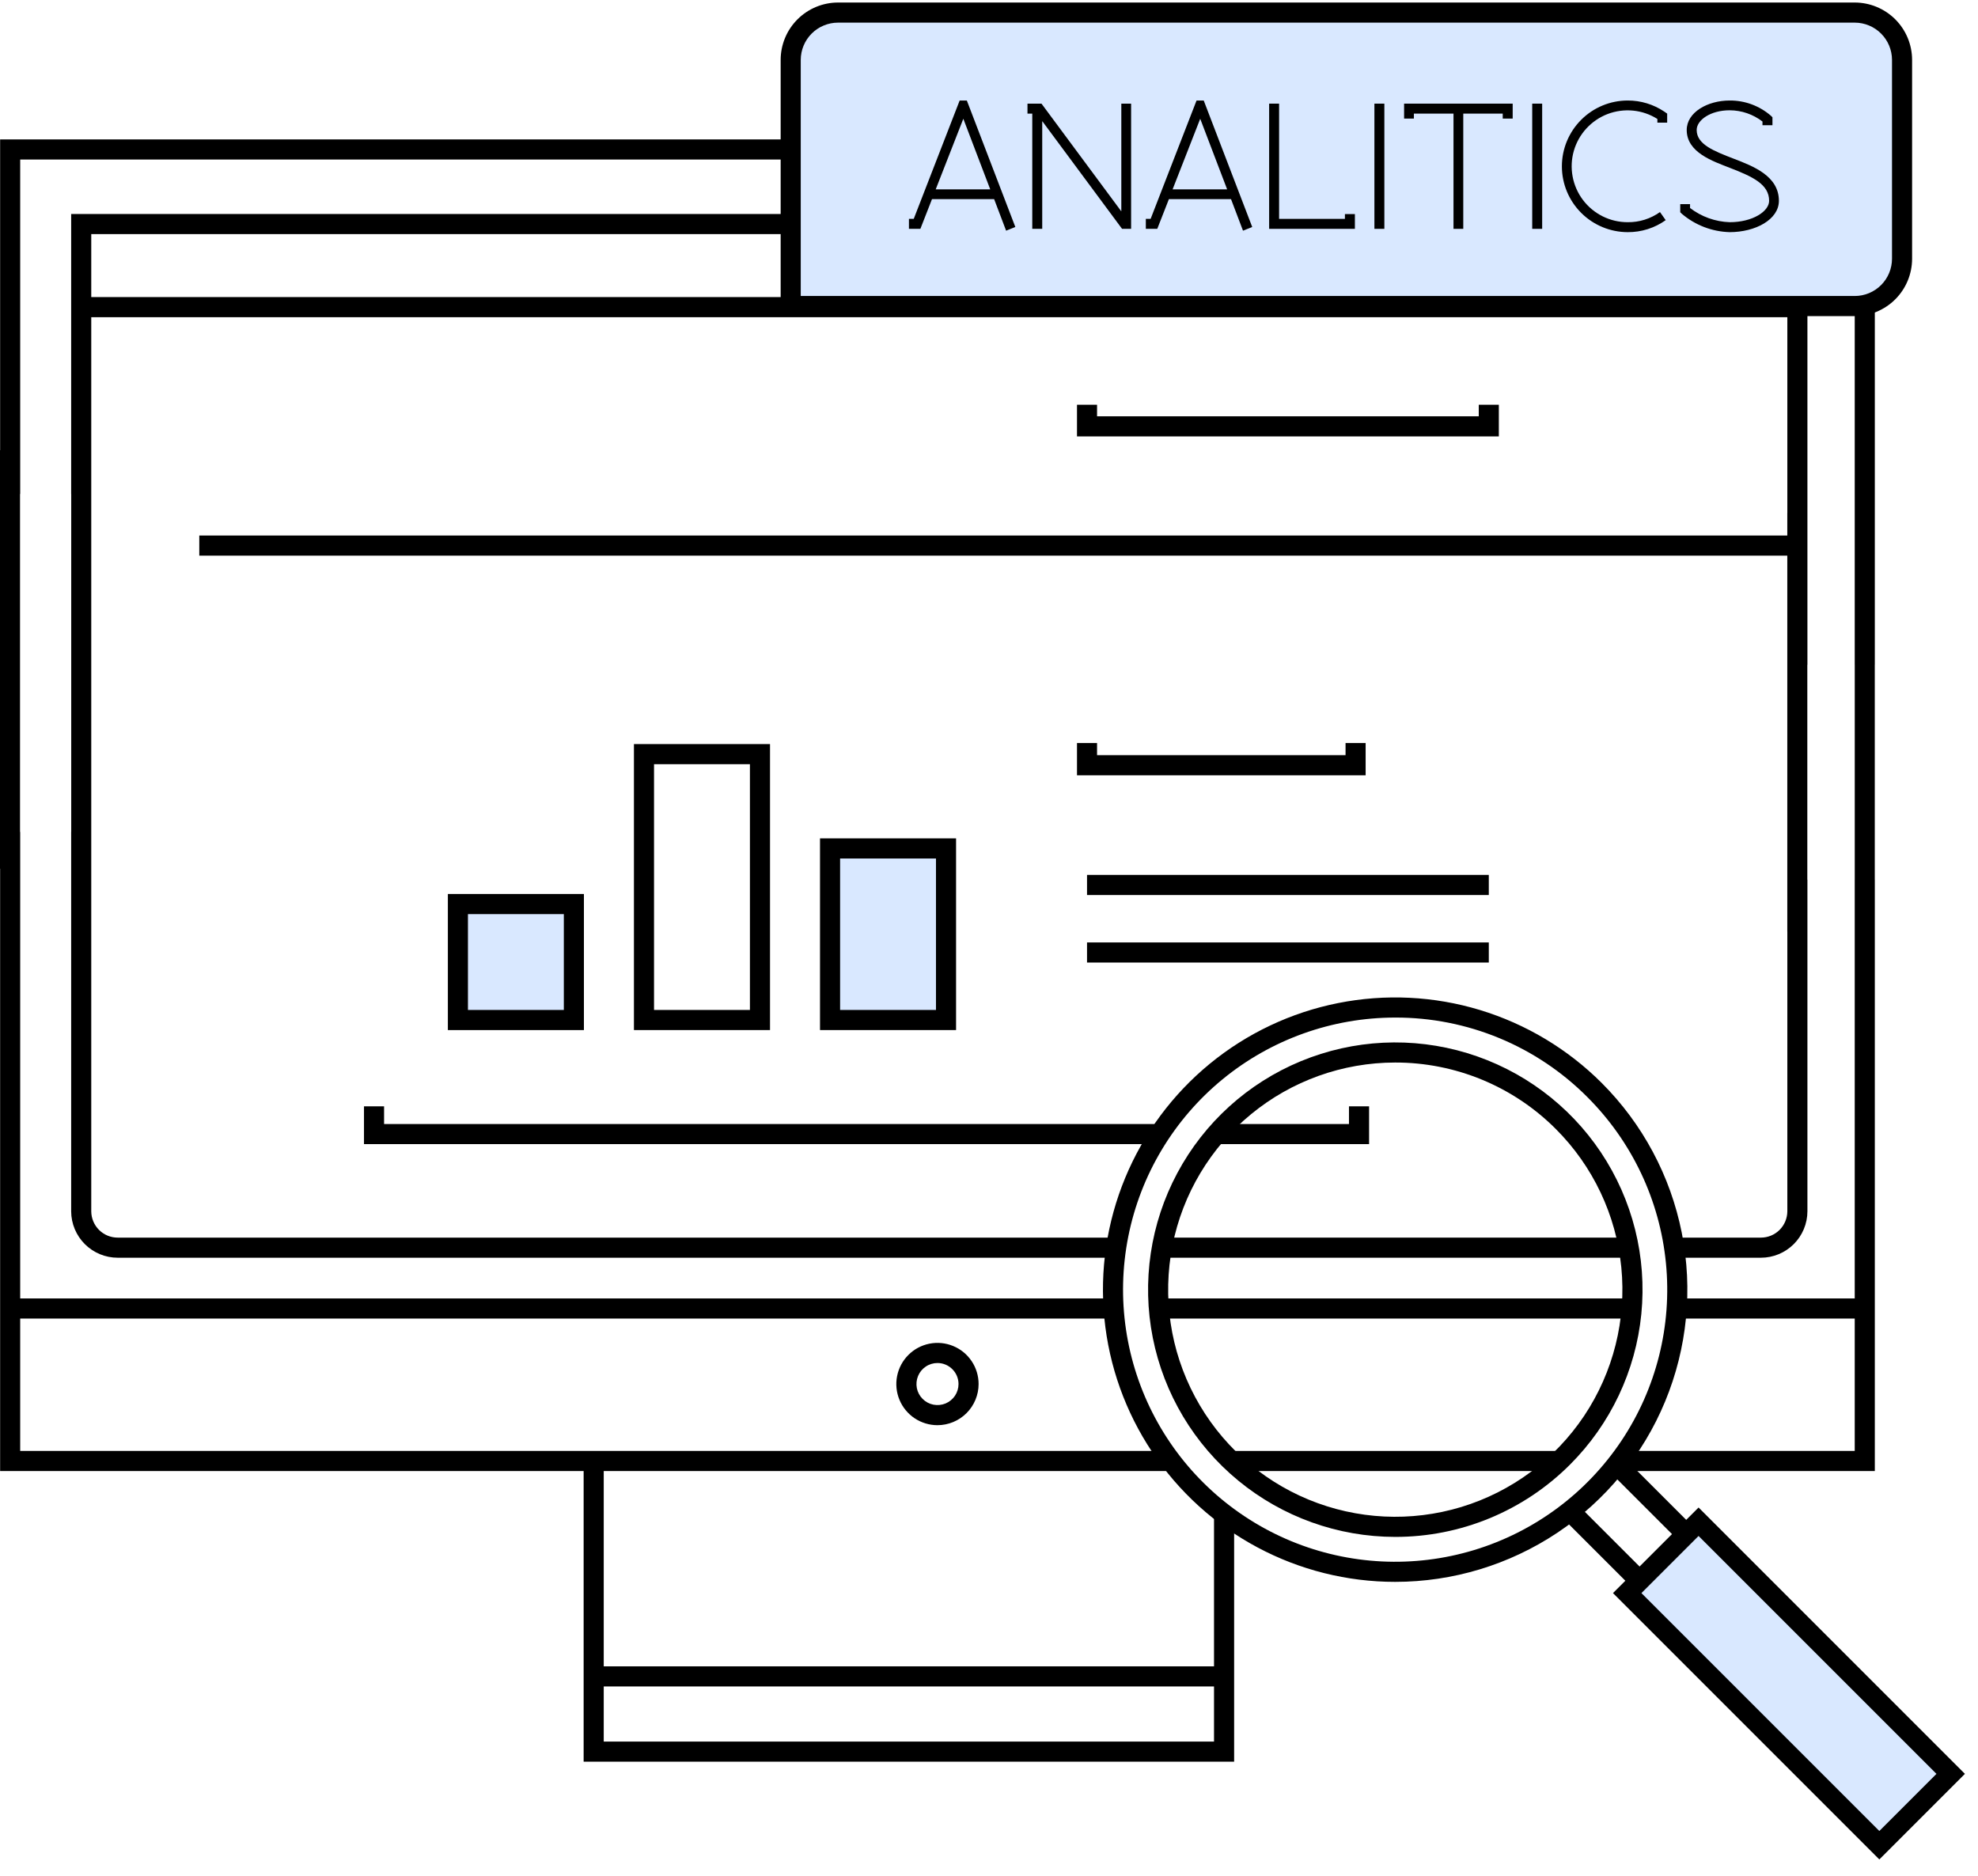 <svg width="97" height="92" viewBox="0 0 97 92" fill="none" xmlns="http://www.w3.org/2000/svg">
<path d="M60.521 86.389H28.621V71.598H29.607V85.403H59.535V74.247H60.521V86.389Z" fill="black"/>
<path d="M60.027 81.714H29.113V82.7H60.027V81.714Z" fill="black"/>
<path d="M76.465 71.151H60.369V72.137H76.465V71.151Z" fill="black"/>
<path d="M45.974 69.888C45.574 69.888 45.184 69.769 44.852 69.548C44.52 69.326 44.262 69.011 44.109 68.643C43.956 68.274 43.916 67.868 43.994 67.477C44.072 67.085 44.264 66.726 44.546 66.444C44.828 66.161 45.187 65.969 45.579 65.891C45.97 65.813 46.376 65.853 46.744 66.006C47.113 66.158 47.428 66.417 47.65 66.749C47.872 67.08 47.99 67.471 47.99 67.87C47.99 68.404 47.777 68.917 47.399 69.296C47.021 69.674 46.508 69.887 45.974 69.888ZM45.974 66.839C45.77 66.839 45.57 66.899 45.401 67.013C45.231 67.126 45.099 67.287 45.021 67.476C44.943 67.664 44.923 67.871 44.962 68.072C45.002 68.272 45.101 68.455 45.245 68.599C45.389 68.744 45.573 68.842 45.773 68.882C45.973 68.921 46.18 68.901 46.369 68.823C46.557 68.745 46.718 68.612 46.832 68.443C46.945 68.273 47.005 68.074 47.005 67.87C47.005 67.596 46.896 67.334 46.702 67.141C46.509 66.948 46.247 66.839 45.974 66.839Z" fill="black"/>
<path d="M79.87 60.69H56.965V61.676H79.87V60.69Z" fill="black"/>
<path d="M88.143 26.261H9.773V27.248H88.143V26.261Z" fill="black"/>
<path d="M88.144 14.568H3.982V15.555H88.144V14.568Z" fill="black"/>
<path d="M56.872 56.105H17.85V54.252H18.835V55.12H56.872V56.105Z" fill="black"/>
<path d="M67.139 56.105H59.631V55.12H66.153V54.252H67.139V56.105Z" fill="black"/>
<path d="M73.502 21.401H52.815V19.848H53.799V20.415H72.518V19.848H73.502V21.401Z" fill="black"/>
<path d="M66.97 38.018H52.815V36.437H53.799V37.032H65.985V36.437H66.97V38.018Z" fill="black"/>
<path d="M73.01 42.903H53.307V43.89H73.01V42.903Z" fill="black"/>
<path d="M91.449 63.673H82.223V64.659H91.449V63.673Z" fill="black"/>
<path d="M80.015 63.673H56.818V64.659H80.015V63.673Z" fill="black"/>
<path d="M54.613 63.673H0.498V64.659H54.613V63.673Z" fill="black"/>
<path d="M73.01 46.215H53.307V47.201H73.01V46.215Z" fill="black"/>
<path d="M28.142 44.333H22.455V50.02H28.142V44.333Z" fill="#D9E8FF"/>
<path d="M28.635 50.513H21.963V43.839H28.635V50.513ZM22.948 49.526H27.65V44.826H22.948V49.526Z" fill="black"/>
<path d="M46.392 41.606H40.705V50.019H46.392V41.606Z" fill="#D9E8FF"/>
<path d="M46.885 50.512H40.213V41.112H46.885V50.512ZM41.198 49.526H45.9V42.099H41.198V49.526Z" fill="black"/>
<path d="M37.761 50.512H31.088V36.488H37.761V50.512ZM32.073 49.526H36.776V37.474H32.073V49.526Z" fill="black"/>
<path d="M90.956 15.008L38.775 15.008V2.936C38.775 2.321 39.02 1.731 39.455 1.296C39.889 0.862 40.479 0.617 41.094 0.617L90.956 0.617C91.571 0.617 92.161 0.862 92.596 1.296C93.031 1.731 93.275 2.321 93.275 2.936V12.689C93.275 13.304 93.031 13.894 92.596 14.329C92.161 14.764 91.571 15.008 90.956 15.008Z" fill="#D9E8FF"/>
<path d="M90.956 15.502H38.283V2.936C38.284 2.191 38.58 1.476 39.108 0.949C39.635 0.422 40.349 0.125 41.095 0.124H90.956C91.702 0.125 92.416 0.422 92.944 0.949C93.471 1.476 93.767 2.191 93.768 2.936V12.69C93.767 13.435 93.471 14.15 92.944 14.677C92.416 15.204 91.702 15.501 90.956 15.502ZM39.268 14.515H90.956C91.44 14.515 91.904 14.322 92.247 13.98C92.589 13.638 92.782 13.174 92.783 12.69V2.936C92.782 2.452 92.589 1.988 92.247 1.646C91.904 1.303 91.44 1.111 90.956 1.11H41.095C40.611 1.111 40.147 1.303 39.804 1.646C39.462 1.988 39.269 2.452 39.268 2.936V14.515Z" fill="black"/>
<path d="M47.061 4.929H47.413L49.791 11.131L49.339 11.312L48.752 9.766H45.704L45.135 11.221H44.574V10.733H44.809L47.061 4.929ZM45.886 9.287H48.561L47.241 5.824L45.886 9.287Z" fill="black"/>
<path d="M50.387 5.571V5.082H51.074L54.98 10.354H54.989V5.082H55.469V11.222H55.025L51.119 5.95H51.11V11.222H50.622V5.571H50.387Z" fill="black"/>
<path d="M58.678 4.929H59.03L61.408 11.131L60.956 11.312L60.369 9.766H57.322L56.752 11.221H56.191V10.733H56.426L58.678 4.929ZM57.503 9.287H60.179L58.858 5.824L57.503 9.287Z" fill="black"/>
<path d="M65.954 10.733V10.498H66.443V11.222H62.238V5.082H62.726V10.733H65.954Z" fill="black"/>
<path d="M67.4 11.222V5.082H67.888V11.222H67.4Z" fill="black"/>
<path d="M74.181 5.082V5.815H73.693V5.571H71.758V11.222H71.279V5.571H69.336V5.815H68.856V5.082H74.181Z" fill="black"/>
<path d="M75.139 11.222V5.082H75.627V11.222H75.139Z" fill="black"/>
<path d="M76.594 8.157C76.594 7.301 76.935 6.48 77.54 5.875C78.145 5.269 78.966 4.929 79.822 4.929C80.46 4.927 81.083 5.116 81.613 5.471L81.757 5.571V6.013H81.277V5.833C80.917 5.606 80.51 5.466 80.086 5.424C79.663 5.383 79.236 5.44 78.838 5.591C78.441 5.743 78.085 5.985 77.797 6.298C77.509 6.611 77.298 6.987 77.18 7.396C77.063 7.805 77.042 8.235 77.12 8.653C77.197 9.072 77.371 9.466 77.627 9.806C77.883 10.145 78.215 10.42 78.596 10.61C78.977 10.799 79.397 10.897 79.822 10.896C80.389 10.903 80.944 10.729 81.404 10.399L81.685 10.796C81.141 11.183 80.49 11.389 79.822 11.384C78.966 11.383 78.146 11.043 77.54 10.438C76.935 9.833 76.594 9.013 76.594 8.157Z" fill="black"/>
<path d="M84.822 5.408C83.882 5.408 83.204 5.887 83.204 6.375C83.204 7.089 84.072 7.415 85.03 7.786C85.97 8.148 87.236 8.627 87.236 9.847C87.236 10.77 86.079 11.384 84.822 11.384C83.958 11.36 83.129 11.041 82.471 10.48L82.398 10.408V10.01H82.879V10.2C83.438 10.629 84.117 10.872 84.822 10.896C85.952 10.896 86.757 10.363 86.757 9.847C86.757 9.034 85.943 8.663 84.849 8.238C83.991 7.903 82.716 7.478 82.716 6.375C82.716 5.507 83.737 4.929 84.822 4.929C85.566 4.923 86.286 5.19 86.848 5.679L86.92 5.751V6.14H86.431V5.959C85.969 5.604 85.404 5.41 84.822 5.408Z" fill="black"/>
<path d="M68.417 77.571C66.061 77.571 63.741 76.99 61.663 75.879C59.584 74.769 57.812 73.162 56.503 71.203C55.194 69.243 54.388 66.992 54.157 64.646C53.926 62.301 54.277 59.935 55.179 57.758C56.081 55.581 57.505 53.66 59.327 52.165C61.149 50.67 63.311 49.647 65.622 49.188C67.933 48.728 70.322 48.845 72.577 49.529C74.832 50.214 76.884 51.443 78.55 53.109C80.554 55.114 81.919 57.667 82.472 60.447C83.025 63.226 82.741 66.107 81.656 68.726C80.572 71.344 78.735 73.582 76.379 75.157C74.022 76.731 71.251 77.572 68.417 77.571ZM68.417 49.899C65.33 49.899 62.339 50.969 59.952 52.927C57.566 54.886 55.932 57.611 55.33 60.639C54.728 63.666 55.194 66.809 56.649 69.532C58.104 72.254 60.458 74.388 63.31 75.57C66.162 76.751 69.336 76.907 72.29 76.011C75.244 75.115 77.796 73.222 79.511 70.656C81.227 68.089 81.999 65.007 81.696 61.935C81.394 58.862 80.035 55.99 77.852 53.807C76.616 52.564 75.146 51.578 73.526 50.907C71.907 50.237 70.17 49.894 68.417 49.899Z" fill="black"/>
<path d="M68.417 75.366C65.612 75.364 62.895 74.39 60.728 72.609C58.561 70.829 57.078 68.352 56.532 65.6C55.987 62.849 56.412 59.994 57.736 57.521C59.059 55.048 61.199 53.111 63.791 52.039C66.383 50.967 69.266 50.826 71.95 51.642C74.634 52.458 76.952 54.178 78.509 56.511C80.066 58.844 80.766 61.645 80.49 64.436C80.213 67.227 78.978 69.836 76.994 71.819C75.868 72.946 74.531 73.839 73.059 74.448C71.588 75.057 70.01 75.369 68.417 75.366ZM68.416 52.104C65.839 52.106 63.343 53.001 61.352 54.637C59.361 56.273 57.999 58.548 57.498 61.076C56.997 63.604 57.388 66.227 58.604 68.498C59.82 70.77 61.786 72.55 64.167 73.535C66.548 74.519 69.197 74.648 71.663 73.899C74.128 73.15 76.257 71.569 77.688 69.426C79.118 67.282 79.761 64.71 79.508 62.145C79.254 59.581 78.119 57.184 76.296 55.363C75.262 54.327 74.034 53.506 72.681 52.947C71.329 52.388 69.879 52.101 68.416 52.104Z" fill="black"/>
<path d="M77.338 73.754L76.641 74.452L80.055 77.865L80.752 77.167L77.338 73.754Z" fill="black"/>
<path d="M79.627 71.467L78.93 72.164L82.343 75.577L83.04 74.88L79.627 71.467Z" fill="black"/>
<path d="M83.297 74.622L79.797 78.122L92.16 90.486L95.66 86.986L83.297 74.622Z" fill="#D9E8FF"/>
<path d="M92.161 91.183L79.1 78.122L83.297 73.925L96.358 86.986L92.161 91.183ZM80.495 78.122L92.161 89.788L94.963 86.986L83.297 75.32L80.495 78.122Z" fill="black"/>
<path d="M0.99 40.796H0.982V24.225H0.99V7.823H38.578V6.837H0.006V22.08H0V42.599H0.006V72.137H57.422V71.15H0.99V40.796Z" fill="black"/>
<path d="M91.94 32.603V14.835H90.955V32.603H90.956V43.136H90.955V71.15H79.41V72.137H91.94V43.136H91.938V32.603H91.94Z" fill="black"/>
<path d="M88.635 59.401V43.136H88.63V32.603H88.635V15.062H87.65V25.156H87.648V45.676H87.65V59.401C87.648 59.744 87.51 60.072 87.267 60.314C87.023 60.556 86.694 60.691 86.351 60.69H82.098V61.676H86.351C86.955 61.677 87.535 61.437 87.963 61.011C88.392 60.584 88.633 60.005 88.635 59.401Z" fill="black"/>
<path d="M4.475 24.225V11.48H38.777V10.494H3.49V24.225H3.493V40.796H3.49V59.401C3.492 60.005 3.734 60.584 4.162 61.011C4.59 61.437 5.17 61.677 5.774 61.676H54.735V60.69H5.774C5.431 60.691 5.102 60.556 4.858 60.314C4.615 60.072 4.477 59.744 4.475 59.401V40.796V24.225Z" fill="black"/>
</svg>

